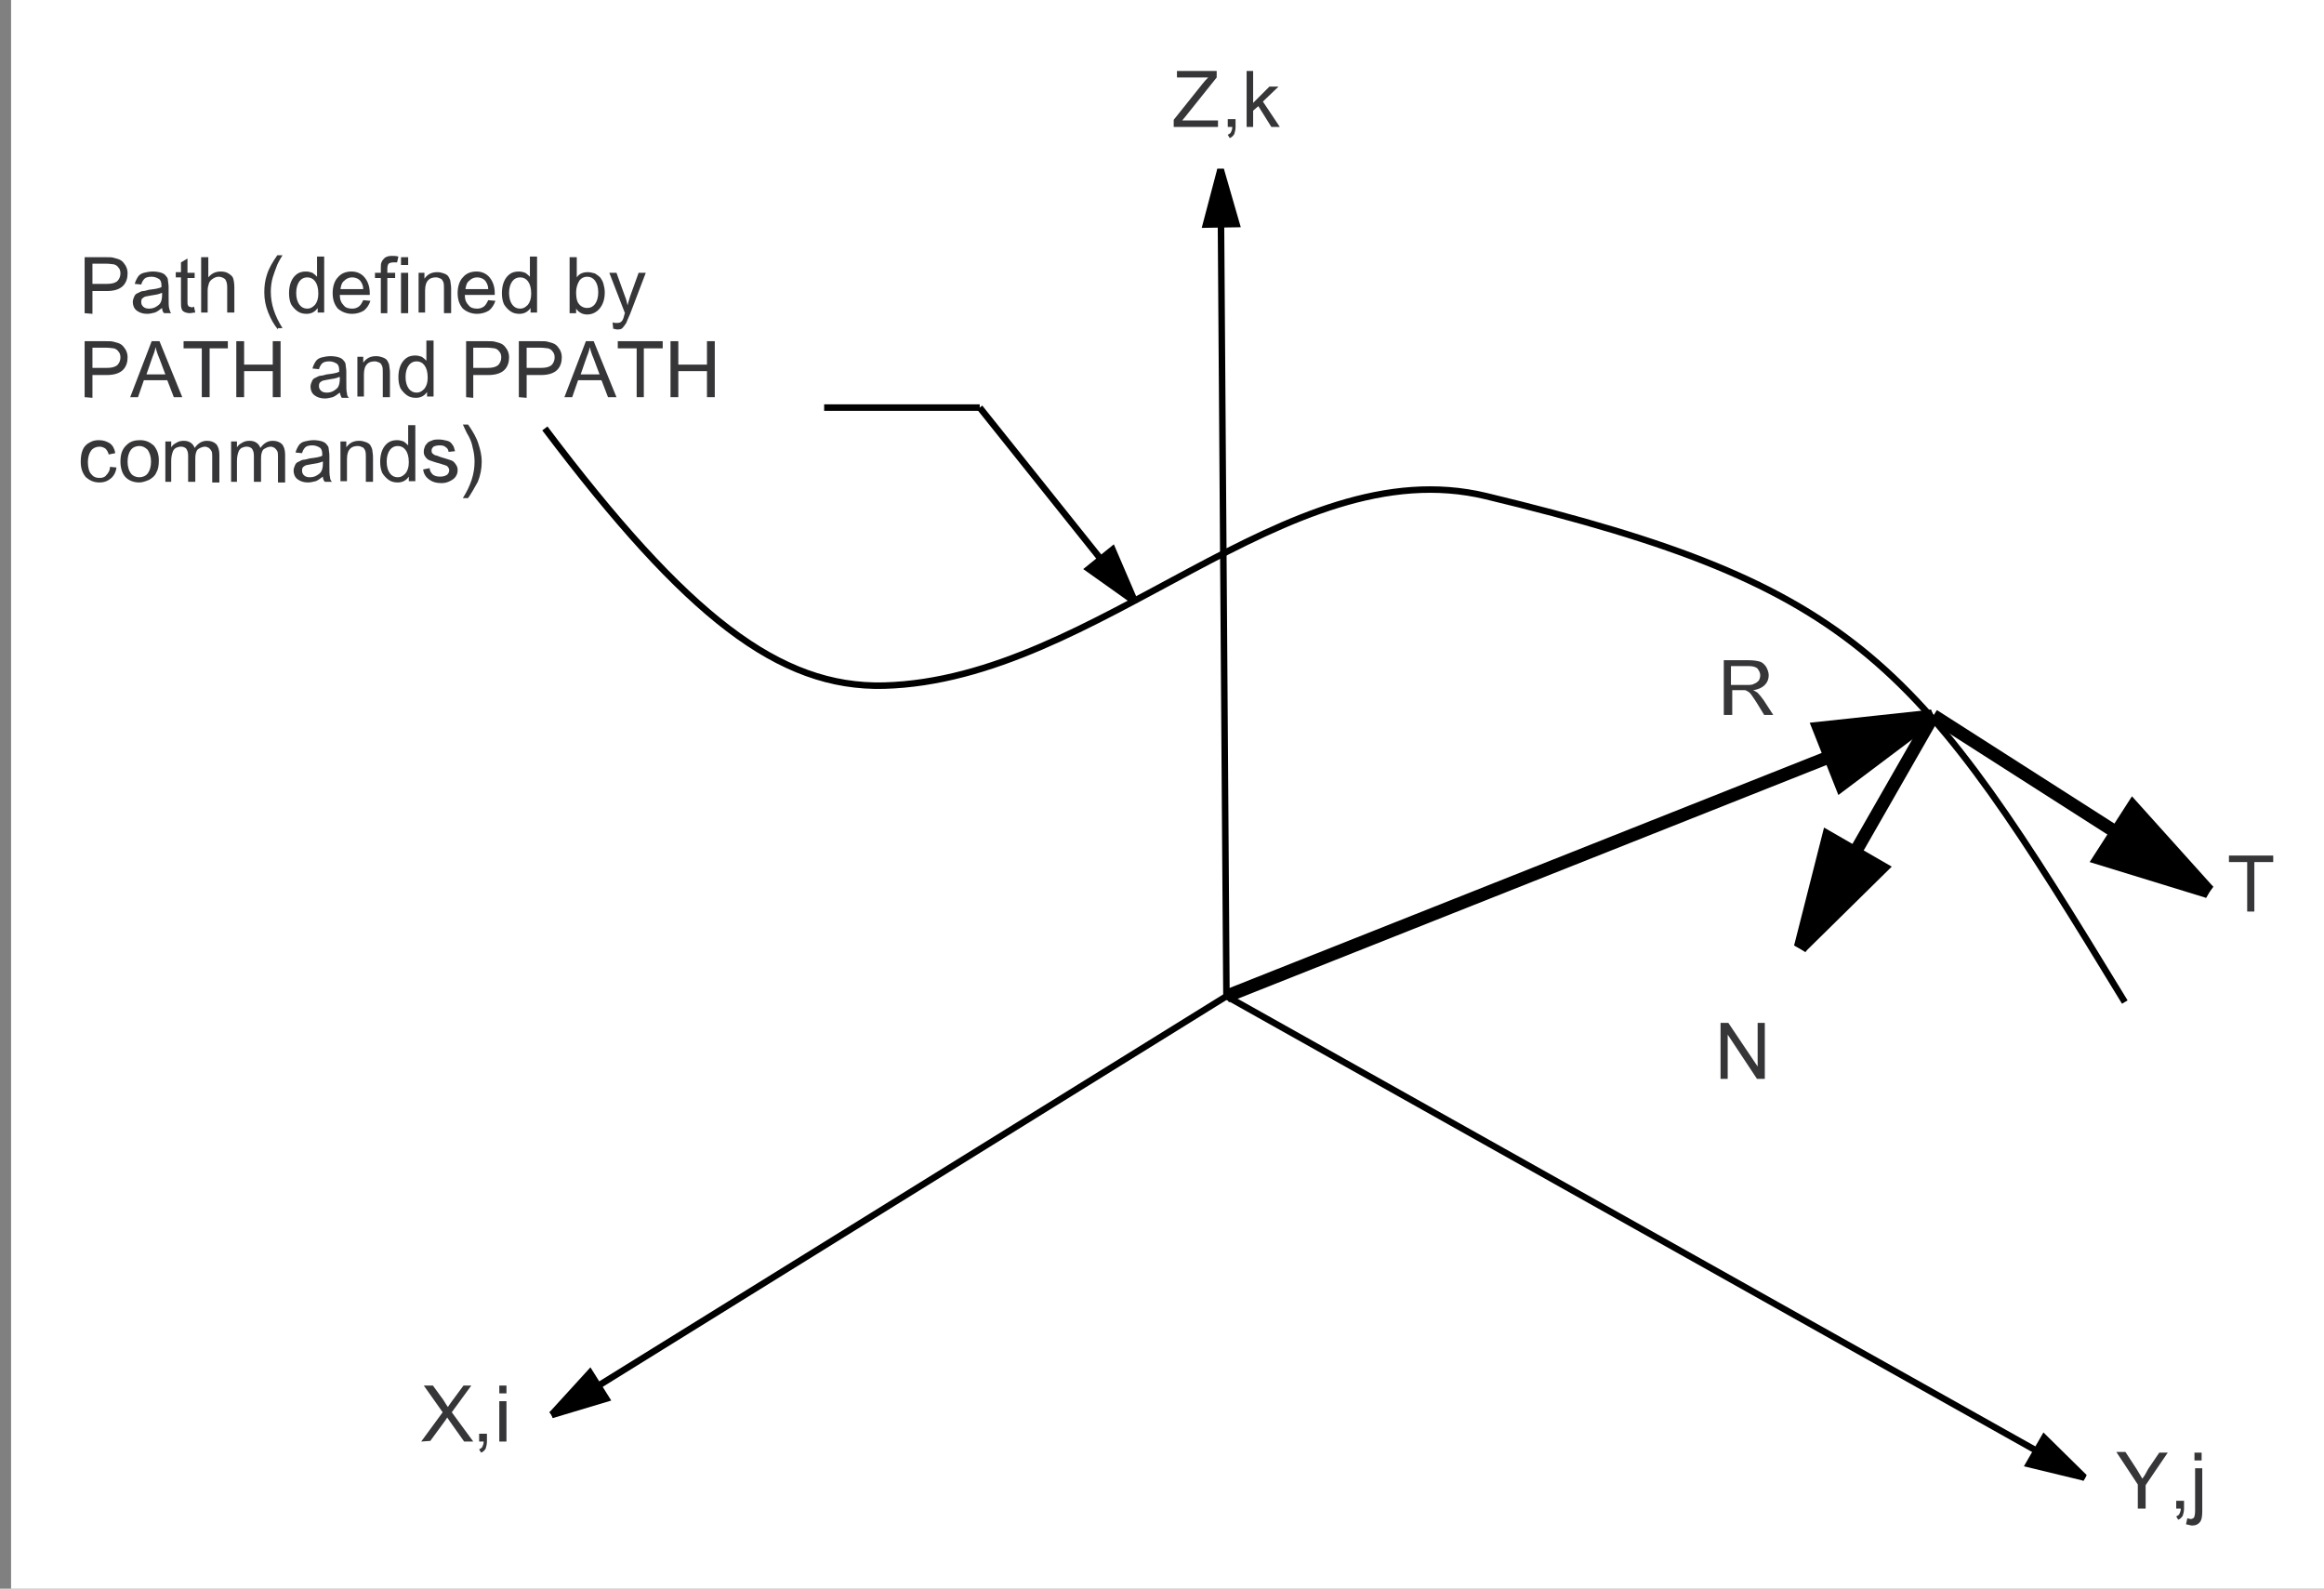 <?xml version="1.0" encoding="utf-8"?>
<!-- Generator: Adobe Illustrator 14.0.0, SVG Export Plug-In . SVG Version: 6.00 Build 43363)  -->

<svg version="1.1" id="Layer_1" xmlns="http://www.w3.org/2000/svg" xmlns:xlink="http://www.w3.org/1999/xlink" x="0px" y="0px"
	 width="357px" height="244px" viewBox="0 0 357 244" enable-background="new 0 0 357 244" xml:space="preserve">
<rect x="0" y="0" width="357" height="244" fill="#808080" stroke="none"/>
<g>
	<rect x="1.7" fill="#FFFFFF" width="357" height="244"/>
	<path fill="none" stroke="#000000" stroke-miterlimit="10" d="M150.5,62.6h-23.899 M188.4,153l-0.9-127"/>
	<polygon points="187.5,25.9 188,25.9 190.601,34.9 184.601,35 187,25.9 	"/>
	<line fill="none" stroke="#000000" stroke-miterlimit="10" x1="188.4" y1="153" x2="84.7" y2="217.3"/>
	<polygon points="84.7,217.3 84.4,216.9 90.7,210 93.9,215.1 84.9,217.8 	"/>
	<line fill="none" stroke="#000000" stroke-miterlimit="10" x1="188.4" y1="153" x2="320.3" y2="227"/>
	<polygon points="320.3,227 320,227.4 310.9,225.2 313.9,220 320.5,226.5 	"/>
	<line fill="none" stroke="#000000" stroke-width="2" stroke-miterlimit="10" x1="188.4" y1="153" x2="297" y2="109.9"/>
	<polygon points="297,109.9 297.3,110.9 282.4,122.1 278,111 296.601,109 	"/>
	<line fill="none" stroke="#000000" stroke-width="2" stroke-miterlimit="10" x1="297" y1="109.9" x2="276.5" y2="145.7"/>
	<polygon points="276.5,145.7 275.601,145.2 280.2,127.1 290.601,133.1 277.3,146.2 	"/>
	<line fill="none" stroke="#000000" stroke-width="2" stroke-miterlimit="10" x1="297" y1="109.9" x2="339.4" y2="137"/>
	<polygon points="339.4,137 338.9,137.9 321,132.4 327.5,122.3 340,136.2 	"/>
	<line fill="none" stroke="#000000" stroke-miterlimit="10" x1="150.5" y1="62.6" x2="174.4" y2="92.5"/>
	<polygon points="174.4,92.5 174,92.8 166.4,87.4 171.101,83.6 174.8,92.2 	"/>
	<path fill="#363639" d="M13,48.1v-8.6h3.2c0.6,0,1,0,1.3,0.1c0.4,0.101,0.8,0.2,1.1,0.4c0.3,0.2,0.5,0.5,0.7,0.8
		c0.2,0.4,0.3,0.7,0.3,1.2c0,0.7-0.2,1.4-0.7,1.9s-1.3,0.8-2.5,0.8h-2.2v3.5L13,48.1 M14.2,43.6h2.2c0.7,0,1.2-0.1,1.6-0.399
		c0.3-0.3,0.5-0.7,0.5-1.2c0-0.4-0.1-0.7-0.3-0.9c-0.2-0.3-0.4-0.399-0.7-0.5c-0.2,0-0.6-0.1-1.1-0.1h-2.2V43.6L14.2,43.6z"/>
	<path fill="#363639" d="M24.9,47.3c-0.4,0.3-0.8,0.601-1.1,0.7c-0.4,0.1-0.8,0.2-1.2,0.2c-0.7,0-1.2-0.2-1.6-0.5
		c-0.4-0.3-0.6-0.8-0.6-1.3c0-0.301,0.1-0.601,0.2-0.801c0.1-0.3,0.3-0.5,0.6-0.6c0.2-0.1,0.5-0.3,0.8-0.3c0.2,0,0.5-0.101,0.9-0.2
		c0.9-0.1,1.5-0.2,1.9-0.4c0-0.1,0-0.199,0-0.3c0-0.399-0.1-0.7-0.3-0.899c-0.3-0.2-0.7-0.4-1.2-0.4s-0.9,0.1-1.1,0.3
		s-0.4,0.5-0.5,0.9l-1-0.101c0.1-0.399,0.3-0.8,0.5-1.1s0.5-0.5,0.9-0.6c0.4-0.101,0.9-0.2,1.4-0.2s1,0.1,1.3,0.2
		c0.3,0.1,0.6,0.3,0.7,0.5c0.2,0.199,0.3,0.399,0.3,0.699c0,0.2,0.1,0.5,0.1,1v1.4c0,1,0,1.6,0.1,1.9c0.1,0.3,0.1,0.5,0.3,0.699
		h-1.1C25,47.9,24.9,47.6,24.9,47.3 M24.8,45c-0.4,0.2-1,0.3-1.7,0.4c-0.4,0.1-0.7,0.1-0.9,0.199C22,45.7,21.9,45.8,21.8,45.9
		c-0.1,0.199-0.1,0.3-0.1,0.5c0,0.3,0.1,0.5,0.3,0.699c0.2,0.2,0.5,0.301,0.9,0.301c0.4,0,0.8-0.101,1.1-0.301
		c0.3-0.199,0.6-0.399,0.7-0.699c0.1-0.2,0.2-0.601,0.2-1.101V45H24.8z"/>
	<path fill="#363639" d="M29.8,47.1L30,48c-0.3,0-0.6,0.1-0.8,0.1c-0.4,0-0.7-0.1-0.9-0.199c-0.2-0.101-0.4-0.301-0.4-0.5
		c-0.1-0.2-0.1-0.601-0.1-1.2V42.6H27v-0.8h0.8v-1.5l1-0.6v2.2h1.1v0.8h-1.1v3.6c0,0.3,0,0.5,0.1,0.601c0,0.1,0.1,0.199,0.2,0.199
		s0.2,0.101,0.4,0.101C29.5,47.2,29.6,47.2,29.8,47.1L29.8,47.1z"/>
	<path fill="#363639" d="M30.9,48.1v-8.6H32v3.1c0.5-0.6,1.1-0.899,1.9-0.899c0.5,0,0.9,0.1,1.2,0.3c0.3,0.2,0.6,0.4,0.7,0.7
		S36,43.5,36,44.1V48h-1.1v-3.9c0-0.5-0.1-0.899-0.3-1.199c-0.2-0.2-0.6-0.4-1-0.4c-0.3,0-0.6,0.1-0.9,0.3s-0.5,0.4-0.6,0.7
		s-0.2,0.7-0.2,1.1V48h-1V48.1L30.9,48.1z"/>
	<path fill="#363639" d="M42.7,50.6C42.1,49.9,41.6,49,41.2,48s-0.6-2-0.6-3.1c0-0.9,0.1-1.801,0.4-2.7c0.3-1,0.9-2,1.6-3h0.8
		c-0.5,0.8-0.8,1.399-0.9,1.7c-0.2,0.5-0.4,1.1-0.6,1.699c-0.2,0.7-0.3,1.5-0.3,2.2c0,1.9,0.6,3.7,1.8,5.601h-0.7V50.6z"/>
	<path fill="#363639" d="M48.8,48.1v-0.8c-0.4,0.601-1,0.9-1.7,0.9c-0.5,0-1-0.101-1.4-0.4s-0.7-0.6-1-1.1c-0.2-0.5-0.3-1-0.3-1.7
		c0-0.6,0.1-1.2,0.3-1.7s0.5-0.899,0.9-1.2C46,41.8,46.5,41.7,47,41.7c0.4,0,0.7,0.1,1,0.2c0.3,0.199,0.5,0.399,0.7,0.6v-3.1h1.1V48
		h-1 M45.5,45c0,0.8,0.2,1.4,0.5,1.8c0.3,0.4,0.7,0.601,1.2,0.601s0.8-0.2,1.2-0.601c0.3-0.399,0.5-0.899,0.5-1.7
		c0-0.899-0.2-1.5-0.5-1.899c-0.3-0.4-0.7-0.601-1.2-0.601S46.3,42.8,46,43.2C45.7,43.6,45.5,44.2,45.5,45L45.5,45z"/>
	<path fill="#363639" d="M55.8,46.1L56.9,46.2c-0.2,0.6-0.5,1.1-1,1.5c-0.5,0.3-1.101,0.5-1.8,0.5c-0.9,0-1.601-0.3-2.2-0.8
		C51.4,46.8,51.1,46.1,51.1,45c0-1,0.3-1.9,0.8-2.4C52.4,42,53.1,41.7,54,41.7c0.8,0,1.5,0.3,2,0.899c0.5,0.601,0.8,1.4,0.8,2.4
		c0,0.1,0,0.2,0,0.3h-4.6c0,0.7,0.2,1.2,0.6,1.601c0.3,0.399,0.8,0.5,1.3,0.5c0.399,0,0.699-0.101,1-0.301
		C55.4,46.9,55.601,46.5,55.8,46.1 M52.3,44.4h3.5c0-0.5-0.199-0.9-0.399-1.2c-0.3-0.4-0.8-0.601-1.3-0.601c-0.5,0-0.9,0.2-1.2,0.5
		C52.5,43.4,52.4,43.8,52.3,44.4L52.3,44.4z"/>
	<path fill="#363639" d="M58.5,48.1V42.7h-0.899v-0.8H58.5v-0.7c0-0.4,0-0.7,0.101-0.9c0.1-0.3,0.3-0.5,0.5-0.7
		c0.3-0.199,0.6-0.3,1.1-0.3c0.3,0,0.6,0,1,0.101L61,40.3c-0.2,0-0.399,0-0.6,0c-0.3,0-0.601,0.101-0.7,0.2s-0.2,0.4-0.2,0.8V41.9
		h1.2v0.8h-1.2V48.1H58.5L58.5,48.1z"/>
	<path fill="#363639" d="M61.601,40.7v-1.2h1.1v1.2H61.601 M61.601,48.1V41.9h1.1V48.1H61.601L61.601,48.1z"/>
	<path fill="#363639" d="M64.3,48.1V41.9h0.9V42.8c0.5-0.7,1.1-1,2-1c0.4,0,0.7,0.101,1,0.2s0.6,0.3,0.7,0.5
		c0.1,0.2,0.3,0.5,0.3,0.8c0,0.2,0.1,0.5,0.1,1v3.8h-1.1v-3.8c0-0.399,0-0.7-0.1-1C68,43.1,67.9,42.9,67.7,42.8
		c-0.2-0.1-0.5-0.2-0.7-0.2c-0.5,0-0.899,0.101-1.2,0.4c-0.3,0.3-0.5,0.8-0.5,1.6V48h-1V48.1z"/>
	<path fill="#363639" d="M75,46.1l1.101,0.101c-0.2,0.6-0.5,1.1-1,1.5C74.601,48,74,48.2,73.3,48.2c-0.899,0-1.6-0.3-2.199-0.8
		C70.601,46.8,70.3,46.1,70.3,45c0-1,0.301-1.9,0.801-2.4c0.5-0.6,1.199-0.899,2.1-0.899c0.8,0,1.5,0.3,2,0.899
		C75.7,43.2,76,44,76,45c0,0.1,0,0.2,0,0.3h-4.6c0,0.7,0.2,1.2,0.6,1.601c0.3,0.399,0.8,0.5,1.3,0.5c0.4,0,0.7-0.101,1-0.301
		C74.601,46.9,74.8,46.5,75,46.1 M71.5,44.4H75c0-0.5-0.2-0.9-0.399-1.2C74.3,42.8,73.8,42.6,73.3,42.6s-0.899,0.2-1.199,0.5
		C71.7,43.4,71.601,43.8,71.5,44.4L71.5,44.4z"/>
	<path fill="#363639" d="M81.5,48.1v-0.8c-0.399,0.601-1,0.9-1.7,0.9c-0.5,0-1-0.101-1.399-0.4c-0.4-0.3-0.7-0.6-1-1.1
		c-0.2-0.5-0.3-1-0.3-1.7c0-0.6,0.1-1.2,0.3-1.7s0.5-0.899,0.899-1.2c0.4-0.3,0.9-0.399,1.4-0.399c0.4,0,0.7,0.1,1,0.2
		c0.3,0.199,0.5,0.399,0.7,0.6v-3.1h1.1V48h-1 M78.2,45c0,0.8,0.2,1.4,0.5,1.8c0.3,0.4,0.7,0.601,1.2,0.601s0.8-0.2,1.2-0.601
		c0.3-0.399,0.5-0.899,0.5-1.7c0-0.899-0.2-1.5-0.5-1.899C80.8,42.8,80.4,42.6,79.9,42.6S79,42.8,78.7,43.2
		C78.4,43.6,78.2,44.2,78.2,45L78.2,45z"/>
	<path fill="#363639" d="M88.5,48.1h-1v-8.6h1.101v3.1c0.399-0.6,1-0.8,1.699-0.8c0.4,0,0.7,0.101,1.101,0.2
		c0.3,0.2,0.6,0.4,0.8,0.6c0.2,0.301,0.4,0.601,0.5,1c0.1,0.4,0.2,0.801,0.2,1.301c0,1.1-0.3,1.899-0.8,2.5
		c-0.5,0.6-1.2,0.899-1.9,0.899S88.9,48,88.5,47.4V48.1 M88.5,44.9c0,0.699,0.101,1.3,0.3,1.6c0.301,0.5,0.801,0.8,1.4,0.8
		c0.5,0,0.9-0.2,1.2-0.6c0.3-0.4,0.5-1,0.5-1.8c0-0.801-0.2-1.4-0.5-1.801c-0.3-0.399-0.7-0.6-1.2-0.6s-0.9,0.2-1.2,0.6
		C88.7,43.6,88.5,44.2,88.5,44.9L88.5,44.9z"/>
	<path fill="#363639" d="M94.2,50.5l-0.1-1c0.199,0.1,0.399,0.1,0.6,0.1s0.4,0,0.6-0.1c0.101-0.1,0.301-0.2,0.301-0.3
		c0.1-0.101,0.199-0.4,0.3-0.8c0-0.101,0-0.101,0.1-0.301L93.601,41.9h1.1l1.3,3.6c0.2,0.5,0.3,0.9,0.4,1.4c0.1-0.5,0.3-1,0.399-1.4
		l1.301-3.6h1.1l-2.4,6.3c-0.3,0.7-0.5,1.1-0.6,1.399C96,49.9,95.8,50.2,95.601,50.4c-0.2,0.199-0.5,0.199-0.9,0.199
		C94.7,50.6,94.4,50.5,94.2,50.5L94.2,50.5z"/>
	<path fill="#363639" d="M13,61v-8.6h3.2c0.6,0,1,0,1.3,0.1c0.4,0.1,0.8,0.2,1.1,0.4c0.3,0.199,0.5,0.5,0.7,0.8
		c0.2,0.399,0.3,0.7,0.3,1.2c0,0.699-0.2,1.399-0.7,1.899s-1.3,0.8-2.5,0.8h-2.2v3.5L13,61 M14.2,56.5h2.2c0.7,0,1.2-0.1,1.6-0.4
		c0.3-0.3,0.5-0.699,0.5-1.199c0-0.4-0.1-0.7-0.3-0.9c-0.2-0.3-0.4-0.4-0.7-0.5c-0.2,0-0.6-0.1-1.1-0.1h-2.2V56.5L14.2,56.5z"/>
	<path fill="#363639" d="M20,61l3.3-8.6h1.2L28,61h-1.3l-1-2.6h-3.6L21.2,61H20 M22.5,57.5h2.9l-0.9-2.4c-0.3-0.699-0.5-1.3-0.6-1.8
		C23.8,53.9,23.6,54.4,23.4,54.9L22.5,57.5L22.5,57.5z"/>
	<polygon fill="#363639" points="31,61 31,53.5 28.2,53.5 28.2,52.4 35,52.4 35,53.5 32.2,53.5 32.2,61 	"/>
	<polygon fill="#363639" points="36.3,61 36.3,52.4 37.5,52.4 37.5,56 41.9,56 41.9,52.4 43.1,52.4 43.1,61 41.9,61 41.9,57 
		37.5,57 37.5,61 	"/>
	<path fill="#363639" d="M52.2,60.3c-0.4,0.3-0.8,0.601-1.1,0.7c-0.4,0.1-0.8,0.2-1.2,0.2c-0.7,0-1.2-0.2-1.6-0.5s-0.6-0.8-0.6-1.3
		c0-0.301,0.1-0.601,0.2-0.801c0.1-0.3,0.3-0.5,0.6-0.6c0.2-0.1,0.5-0.3,0.8-0.3c0.2,0,0.5-0.101,0.9-0.2c0.9-0.1,1.5-0.2,1.9-0.4
		c0-0.1,0-0.199,0-0.3c0-0.399-0.1-0.7-0.3-0.899c-0.3-0.2-0.7-0.4-1.2-0.4s-0.9,0.1-1.1,0.3c-0.2,0.2-0.4,0.5-0.5,0.9L48,56.6
		c0.1-0.399,0.3-0.8,0.5-1.1c0.2-0.3,0.5-0.5,0.9-0.6c0.4-0.101,0.9-0.2,1.4-0.2s1,0.1,1.3,0.2c0.3,0.1,0.6,0.3,0.7,0.5
		C53,55.6,53.1,55.8,53.1,56.1c0,0.2,0.1,0.5,0.1,1v1.4c0,1,0,1.6,0.1,1.9c0,0.3,0.1,0.5,0.3,0.699h-1.1
		C52.3,60.8,52.3,60.6,52.2,60.3 M52.1,57.9c-0.4,0.199-1,0.3-1.7,0.399C50,58.4,49.7,58.4,49.5,58.5c-0.2,0.1-0.3,0.2-0.4,0.3
		C49,59,49,59.1,49,59.3c0,0.3,0.1,0.5,0.3,0.7c0.2,0.2,0.5,0.3,0.9,0.3s0.8-0.1,1.1-0.3c0.3-0.2,0.6-0.4,0.7-0.7
		c0.1-0.2,0.2-0.6,0.2-1.1v-0.3H52.1z"/>
	<path fill="#363639" d="M54.9,61v-6.2H55.8v0.9c0.5-0.7,1.101-1,2-1c0.4,0,0.7,0.1,1,0.2c0.301,0.1,0.601,0.3,0.7,0.5
		c0.101,0.199,0.3,0.5,0.3,0.8c0,0.2,0.101,0.5,0.101,1V61H58.8v-3.8c0-0.4,0-0.7-0.1-1c-0.1-0.2-0.2-0.4-0.4-0.5
		c-0.199-0.101-0.5-0.2-0.699-0.2c-0.5,0-0.9,0.1-1.2,0.4c-0.3,0.3-0.5,0.8-0.5,1.6v3.4h-1V61z"/>
	<path fill="#363639" d="M65.601,61v-0.8c-0.4,0.6-1,0.899-1.7,0.899c-0.5,0-1-0.1-1.4-0.399c-0.399-0.3-0.7-0.601-1-1.101
		c-0.2-0.5-0.3-1-0.3-1.699c0-0.601,0.1-1.2,0.3-1.7s0.5-0.9,0.9-1.2c0.399-0.3,0.899-0.4,1.399-0.4c0.4,0,0.7,0.101,1,0.2
		c0.301,0.2,0.5,0.4,0.7,0.601V52.3h1.101V60.9h-1 M62.3,57.9c0,0.8,0.2,1.399,0.5,1.8c0.301,0.399,0.7,0.6,1.2,0.6s0.8-0.2,1.2-0.6
		c0.3-0.4,0.5-0.9,0.5-1.7c0-0.9-0.2-1.5-0.5-1.9c-0.3-0.399-0.7-0.6-1.2-0.6s-0.899,0.2-1.2,0.6C62.5,56.5,62.3,57.1,62.3,57.9
		L62.3,57.9z"/>
	<path fill="#363639" d="M71.601,61v-8.6H74.8c0.601,0,1,0,1.301,0.1c0.399,0.1,0.8,0.2,1.1,0.4c0.3,0.199,0.5,0.5,0.7,0.8
		c0.2,0.399,0.3,0.7,0.3,1.2c0,0.699-0.2,1.399-0.7,1.899s-1.3,0.8-2.5,0.8h-2.3v3.5L71.601,61 M72.7,56.5h2.2
		c0.7,0,1.2-0.1,1.6-0.4C76.8,55.8,77,55.4,77,54.9c0-0.4-0.1-0.7-0.3-0.9c-0.2-0.3-0.4-0.4-0.7-0.5c-0.2,0-0.6-0.1-1.1-0.1h-2.2
		V56.5L72.7,56.5z"/>
	<path fill="#363639" d="M79.7,61v-8.6h3.2c0.6,0,1,0,1.3,0.1c0.4,0.1,0.8,0.2,1.1,0.4c0.301,0.199,0.5,0.5,0.7,0.8
		c0.2,0.399,0.3,0.7,0.3,1.2c0,0.699-0.199,1.399-0.699,1.899s-1.301,0.8-2.5,0.8h-2.2v3.5L79.7,61 M80.9,56.5h2.2
		c0.699,0,1.199-0.1,1.6-0.4c0.3-0.3,0.5-0.699,0.5-1.199c0-0.4-0.1-0.7-0.3-0.9c-0.2-0.3-0.4-0.4-0.7-0.5c-0.2,0-0.6-0.1-1.1-0.1
		h-2.2V56.5L80.9,56.5z"/>
	<path fill="#363639" d="M86.7,61l3.3-8.6h1.2l3.5,8.6h-1.3l-1-2.6H88.8L87.9,61H86.7 M89.2,57.5h2.9l-0.9-2.4
		c-0.3-0.699-0.5-1.3-0.6-1.8C90.5,53.9,90.3,54.4,90.101,54.9L89.2,57.5L89.2,57.5z"/>
	<polygon fill="#363639" points="97.8,61 97.8,53.5 94.9,53.5 94.9,52.4 101.8,52.4 101.8,53.5 98.9,53.5 98.9,61 	"/>
	<polygon fill="#363639" points="103,61 103,52.4 104.2,52.4 104.2,56 108.601,56 108.601,52.4 109.8,52.4 109.8,61 108.601,61 
		108.601,57 104.2,57 104.2,61 	"/>
	<path fill="#363639" d="M16.9,71.7l1,0.1c-0.1,0.7-0.4,1.3-0.9,1.7s-1,0.6-1.7,0.6c-0.9,0-1.5-0.3-2.1-0.8
		c-0.5-0.6-0.8-1.3-0.8-2.399c0-0.7,0.1-1.301,0.3-1.801s0.6-0.899,1-1.1c0.5-0.3,0.9-0.4,1.5-0.4c0.7,0,1.2,0.2,1.7,0.5
		c0.4,0.301,0.7,0.801,0.8,1.5l-1,0.2c-0.1-0.399-0.3-0.7-0.5-0.899c-0.3-0.2-0.6-0.301-0.9-0.301c-0.5,0-1,0.2-1.3,0.601
		c-0.3,0.399-0.5,1-0.5,1.8s0.2,1.5,0.5,1.8c0.3,0.4,0.7,0.601,1.3,0.601c0.4,0,0.8-0.101,1-0.4C16.7,72.6,16.9,72.2,16.9,71.7
		L16.9,71.7z"/>
	<path fill="#363639" d="M18.5,70.9c0-1.2,0.3-2,1-2.601c0.5-0.5,1.2-0.7,2-0.7c0.9,0,1.5,0.301,2.1,0.801c0.5,0.6,0.8,1.3,0.8,2.3
		c0,0.8-0.1,1.399-0.4,1.899c-0.2,0.5-0.6,0.801-1.1,1.101c-0.5,0.2-1,0.399-1.5,0.399c-0.9,0-1.6-0.3-2.1-0.8S18.5,71.9,18.5,70.9
		 M19.6,70.9c0,0.8,0.2,1.399,0.5,1.8c0.3,0.399,0.8,0.6,1.3,0.6s1-0.2,1.3-0.6c0.3-0.4,0.5-1,0.5-1.8c0-0.801-0.2-1.301-0.5-1.801
		c-0.4-0.399-0.8-0.6-1.3-0.6s-1,0.2-1.3,0.6C19.8,69.5,19.6,70.1,19.6,70.9L19.6,70.9z"/>
	<path fill="#363639" d="M25.4,74v-6.2h0.9v0.9c0.2-0.3,0.4-0.5,0.8-0.7c0.3-0.2,0.7-0.3,1.1-0.3c0.5,0,0.8,0.1,1.1,0.3
		c0.3,0.2,0.5,0.5,0.6,0.8c0.5-0.7,1.1-1.1,1.9-1.1c0.6,0,1.1,0.2,1.4,0.5s0.5,0.899,0.5,1.6v4.3h-1.1V70.2c0-0.4,0-0.7-0.1-0.9
		c-0.1-0.2-0.2-0.3-0.4-0.5c-0.2-0.1-0.4-0.2-0.6-0.2c-0.4,0-0.8,0.2-1.1,0.4c-0.3,0.3-0.4,0.8-0.4,1.4V74h-1.1v-4
		c0-0.5-0.1-0.8-0.3-1.1c-0.2-0.2-0.5-0.301-0.8-0.301c-0.3,0-0.6,0.101-0.8,0.2c-0.3,0.2-0.4,0.4-0.5,0.7c-0.1,0.3-0.2,0.7-0.2,1.3
		V74H25.4L25.4,74z"/>
	<path fill="#363639" d="M35.5,74v-6.2h0.9v0.9c0.2-0.3,0.4-0.5,0.8-0.7c0.3-0.2,0.7-0.3,1.1-0.3c0.5,0,0.8,0.1,1.1,0.3
		c0.3,0.2,0.5,0.5,0.6,0.8c0.5-0.7,1.1-1.1,1.9-1.1c0.6,0,1.1,0.2,1.4,0.5c0.3,0.3,0.5,0.899,0.5,1.6v4.3h-1.1V70.2
		c0-0.4,0-0.7-0.1-0.9s-0.2-0.3-0.4-0.5c-0.2-0.1-0.4-0.2-0.6-0.2c-0.4,0-0.8,0.2-1.1,0.4c-0.3,0.3-0.4,0.8-0.4,1.4V74H39v-4
		c0-0.5-0.1-0.8-0.3-1.1c-0.2-0.2-0.5-0.301-0.8-0.301c-0.3,0-0.6,0.101-0.8,0.2c-0.3,0.2-0.4,0.4-0.5,0.7s-0.2,0.7-0.2,1.3V74H35.5
		L35.5,74z"/>
	<path fill="#363639" d="M49.6,73.2c-0.4,0.3-0.8,0.6-1.1,0.7C48.1,74,47.7,74.1,47.3,74.1c-0.7,0-1.2-0.199-1.6-0.5
		c-0.4-0.3-0.6-0.8-0.6-1.3c0-0.3,0.1-0.6,0.2-0.8c0.1-0.3,0.3-0.5,0.6-0.6c0.2-0.101,0.5-0.301,0.8-0.301c0.2,0,0.5-0.1,0.9-0.199
		c0.9-0.101,1.5-0.2,1.9-0.4c0-0.1,0-0.2,0-0.3c0-0.4-0.1-0.7-0.3-0.9C48.9,68.6,48.5,68.4,48,68.4s-0.9,0.1-1.1,0.3
		c-0.2,0.2-0.4,0.5-0.5,0.899l-1-0.1c0.1-0.4,0.3-0.8,0.5-1.1c0.2-0.301,0.5-0.5,0.9-0.601c0.4-0.1,0.9-0.2,1.4-0.2s1,0.101,1.3,0.2
		c0.3,0.101,0.6,0.3,0.7,0.5c0.2,0.2,0.3,0.4,0.3,0.7c0,0.2,0.1,0.5,0.1,1v1.4c0,1,0,1.6,0.1,1.899c0,0.3,0.1,0.5,0.3,0.7h-1.1
		C49.7,73.8,49.6,73.5,49.6,73.2 M49.5,70.9c-0.4,0.199-1,0.3-1.7,0.399c-0.4,0.101-0.7,0.101-0.9,0.2c-0.2,0.1-0.3,0.2-0.4,0.3
		c-0.1,0.2-0.1,0.3-0.1,0.5c0,0.3,0.1,0.5,0.3,0.7s0.5,0.3,0.9,0.3s0.8-0.1,1.1-0.3s0.6-0.4,0.7-0.7c0.1-0.2,0.2-0.6,0.2-1.1v-0.3
		H49.5z"/>
	<path fill="#363639" d="M52.3,74v-6.2h0.9v0.9c0.5-0.7,1.1-1,2-1c0.4,0,0.7,0.1,1,0.2c0.3,0.1,0.6,0.3,0.7,0.5
		c0.1,0.199,0.3,0.5,0.3,0.8c0,0.2,0.1,0.5,0.1,1V74h-1.1v-3.8c0-0.4,0-0.7-0.1-1C56,69,55.9,68.8,55.7,68.7
		c-0.2-0.101-0.5-0.2-0.7-0.2c-0.5,0-0.899,0.1-1.2,0.4c-0.3,0.3-0.5,0.8-0.5,1.6v3.4h-1V74z"/>
	<path fill="#363639" d="M62.8,74v-0.8c-0.399,0.6-1,0.899-1.699,0.899c-0.5,0-1-0.1-1.4-0.399S59,73.1,58.7,72.6
		c-0.2-0.5-0.3-1-0.3-1.699c0-0.601,0.1-1.2,0.3-1.7s0.5-0.9,0.9-1.2C60,67.7,60.5,67.6,61,67.6c0.4,0,0.7,0.101,1,0.2
		c0.3,0.2,0.5,0.4,0.7,0.601V65.3h1.1V73.9h-1 M59.4,70.9c0,0.8,0.2,1.399,0.5,1.8c0.3,0.399,0.7,0.6,1.2,0.6s0.8-0.2,1.199-0.6
		c0.301-0.4,0.5-0.9,0.5-1.7c0-0.9-0.199-1.5-0.5-1.9c-0.3-0.399-0.699-0.6-1.199-0.6s-0.9,0.2-1.2,0.6
		C59.601,69.5,59.4,70.1,59.4,70.9L59.4,70.9z"/>
	<path fill="#363639" d="M65,72.1l1-0.199c0,0.399,0.2,0.699,0.5,1c0.3,0.199,0.601,0.3,1.101,0.3s0.8-0.101,1.1-0.3
		c0.2-0.2,0.3-0.4,0.3-0.7c0-0.2-0.1-0.4-0.3-0.601c-0.1-0.1-0.5-0.199-1.1-0.399C66.8,71,66.3,70.8,66,70.7
		c-0.3-0.101-0.5-0.3-0.7-0.601c-0.199-0.3-0.199-0.5-0.199-0.8s0.1-0.5,0.199-0.8c0.101-0.2,0.301-0.4,0.5-0.6
		c0.2-0.101,0.4-0.2,0.7-0.301c0.3-0.1,0.601-0.1,0.9-0.1c0.5,0,0.899,0.1,1.3,0.2c0.4,0.1,0.6,0.3,0.8,0.6c0.2,0.2,0.3,0.601,0.4,1
		l-1,0.101c0-0.301-0.2-0.601-0.4-0.7c-0.2-0.2-0.5-0.3-0.899-0.3c-0.5,0-0.801,0.1-1,0.199C66.4,68.8,66.3,68.9,66.3,69.2
		c0,0.1,0,0.3,0.101,0.399c0.1,0.101,0.2,0.2,0.399,0.301c0.101,0,0.4,0.1,0.9,0.3c0.7,0.2,1.3,0.399,1.6,0.5
		c0.301,0.1,0.5,0.3,0.7,0.6s0.3,0.5,0.3,0.9c0,0.399-0.1,0.7-0.3,1s-0.5,0.5-0.899,0.7C68.7,74.1,68.3,74.2,67.8,74.2
		C67,74.2,66.4,74,66,73.7C65.4,73.3,65.101,72.8,65,72.1L65,72.1z"/>
	<path fill="#363639" d="M71.9,76.5h-0.8c1.199-1.9,1.8-3.7,1.8-5.6c0-0.7-0.101-1.5-0.3-2.2C72.5,68.1,72.3,67.6,72,67
		c-0.2-0.3-0.5-0.9-0.899-1.8h0.8c0.7,1,1.3,2,1.6,3C73.8,69.1,74,70,74,70.9c0,1.1-0.2,2.1-0.6,3.1C72.9,74.9,72.4,75.8,71.9,76.5
		L71.9,76.5z"/>
	<path fill="none" stroke="#000000" stroke-miterlimit="10" d="M83.7,65.8c21.8,28.9,36,39.9,52.1,39.5
		c33-0.899,61.801-36.5,92.5-29.1C286,90.1,294.7,101.8,326.4,153.9"/>
	<path fill="#363639" d="M64.7,221.4l3.3-4.5l-2.899-4.101H66.5l1.601,2.2c0.3,0.5,0.5,0.8,0.699,1.1c0.2-0.3,0.4-0.6,0.7-1l1.7-2.3
		h1.2l-3,4.101l3.3,4.5h-1.4l-2.199-3.101c-0.101-0.2-0.301-0.399-0.4-0.6c-0.2,0.3-0.3,0.5-0.4,0.6l-2.199,3L64.7,221.4L64.7,221.4
		z"/>
	<path fill="#363639" d="M73.601,221.4v-1.2H74.8v1.2c0,0.399-0.1,0.8-0.199,1.1c-0.2,0.3-0.4,0.5-0.7,0.6l-0.3-0.5
		c0.199-0.1,0.399-0.199,0.5-0.399c0.1-0.2,0.199-0.5,0.199-0.8H73.601L73.601,221.4z"/>
	<path fill="#363639" d="M76.7,214v-1.2h1.1v1.2H76.7 M76.7,221.4v-6.2h1.1v6.2H76.7L76.7,221.4z"/>
	<path fill="#363639" d="M328.4,231.7V228l-3.3-5h1.399l1.7,2.6c0.3,0.5,0.6,1,0.9,1.5c0.3-0.399,0.6-0.899,0.899-1.5l1.7-2.5h1.3
		l-3.399,5v3.601H328.4L328.4,231.7z"/>
	<path fill="#363639" d="M334.3,231.7v-1.2h1.2v1.2c0,0.399-0.1,0.8-0.2,1.1c-0.199,0.3-0.399,0.5-0.699,0.601l-0.301-0.5
		c0.2-0.101,0.4-0.2,0.5-0.4c0.101-0.2,0.2-0.5,0.2-0.8H334.3L334.3,231.7z"/>
	<path fill="#363639" d="M337.101,224.3v-1.2h1.1v1.2H337.101 M335.8,234.1l0.2-0.899c0.2,0,0.4,0.1,0.5,0.1c0.2,0,0.4-0.1,0.5-0.2
		c0.101-0.1,0.2-0.5,0.2-1.1v-6.5h1.1v6.6c0,0.801-0.1,1.301-0.3,1.601c-0.3,0.399-0.7,0.6-1.3,0.6
		C336.3,234.2,336.101,234.2,335.8,234.1L335.8,234.1z"/>
	<path fill="#363639" d="M180.3,19.5v-1.1l4.4-5.5c0.3-0.4,0.6-0.7,0.9-1H180.8v-1h6.101v1l-4.8,6l-0.5,0.6h5.5v1H180.3L180.3,19.5z
		"/>
	<path fill="#363639" d="M188.601,19.5v-1.2h1.199v1.2c0,0.4-0.1,0.8-0.199,1.1c-0.2,0.301-0.4,0.5-0.7,0.601l-0.3-0.5
		c0.199-0.101,0.399-0.2,0.5-0.4c0.1-0.2,0.199-0.5,0.199-0.8H188.601L188.601,19.5z"/>
	<polygon fill="#363639" points="191.5,19.5 191.5,10.9 192.5,10.9 192.5,15.8 195,13.3 196.4,13.3 194,15.6 196.601,19.5 
		195.3,19.5 193.3,16.3 192.5,17 192.5,19.5 	"/>
	<path fill="#363639" d="M264.8,110v-8.6h3.801c0.8,0,1.3,0.1,1.699,0.199c0.4,0.101,0.7,0.4,1,0.801c0.2,0.399,0.4,0.8,0.4,1.3
		c0,0.6-0.2,1.1-0.6,1.5c-0.4,0.399-1,0.7-1.801,0.8c0.301,0.1,0.5,0.3,0.7,0.4c0.3,0.3,0.601,0.699,0.9,1.1l1.5,2.3H271l-1.1-1.8
		c-0.3-0.5-0.601-0.9-0.8-1.2c-0.2-0.3-0.4-0.5-0.601-0.6c-0.2-0.101-0.3-0.2-0.5-0.2c-0.1,0-0.3,0-0.6,0h-1.3v3.8H264.8
		 M265.9,105.2h2.399c0.5,0,0.9,0,1.2-0.2c0.3-0.1,0.5-0.3,0.7-0.5c0.1-0.2,0.2-0.5,0.2-0.8c0-0.4-0.2-0.7-0.4-1
		c-0.3-0.3-0.8-0.4-1.399-0.4h-2.7V105.2L265.9,105.2z"/>
	<polygon fill="#363639" points="264.3,165.7 264.3,157.1 265.5,157.1 270,163.8 270,157.1 271.101,157.1 271.101,165.7 
		269.9,165.7 265.4,158.9 265.4,165.7 	"/>
	<polygon fill="#363639" points="345.2,140 345.2,132.4 342.4,132.4 342.4,131.4 349.2,131.4 349.2,132.4 346.3,132.4 346.3,140 	
		"/>
</g>
</svg>
